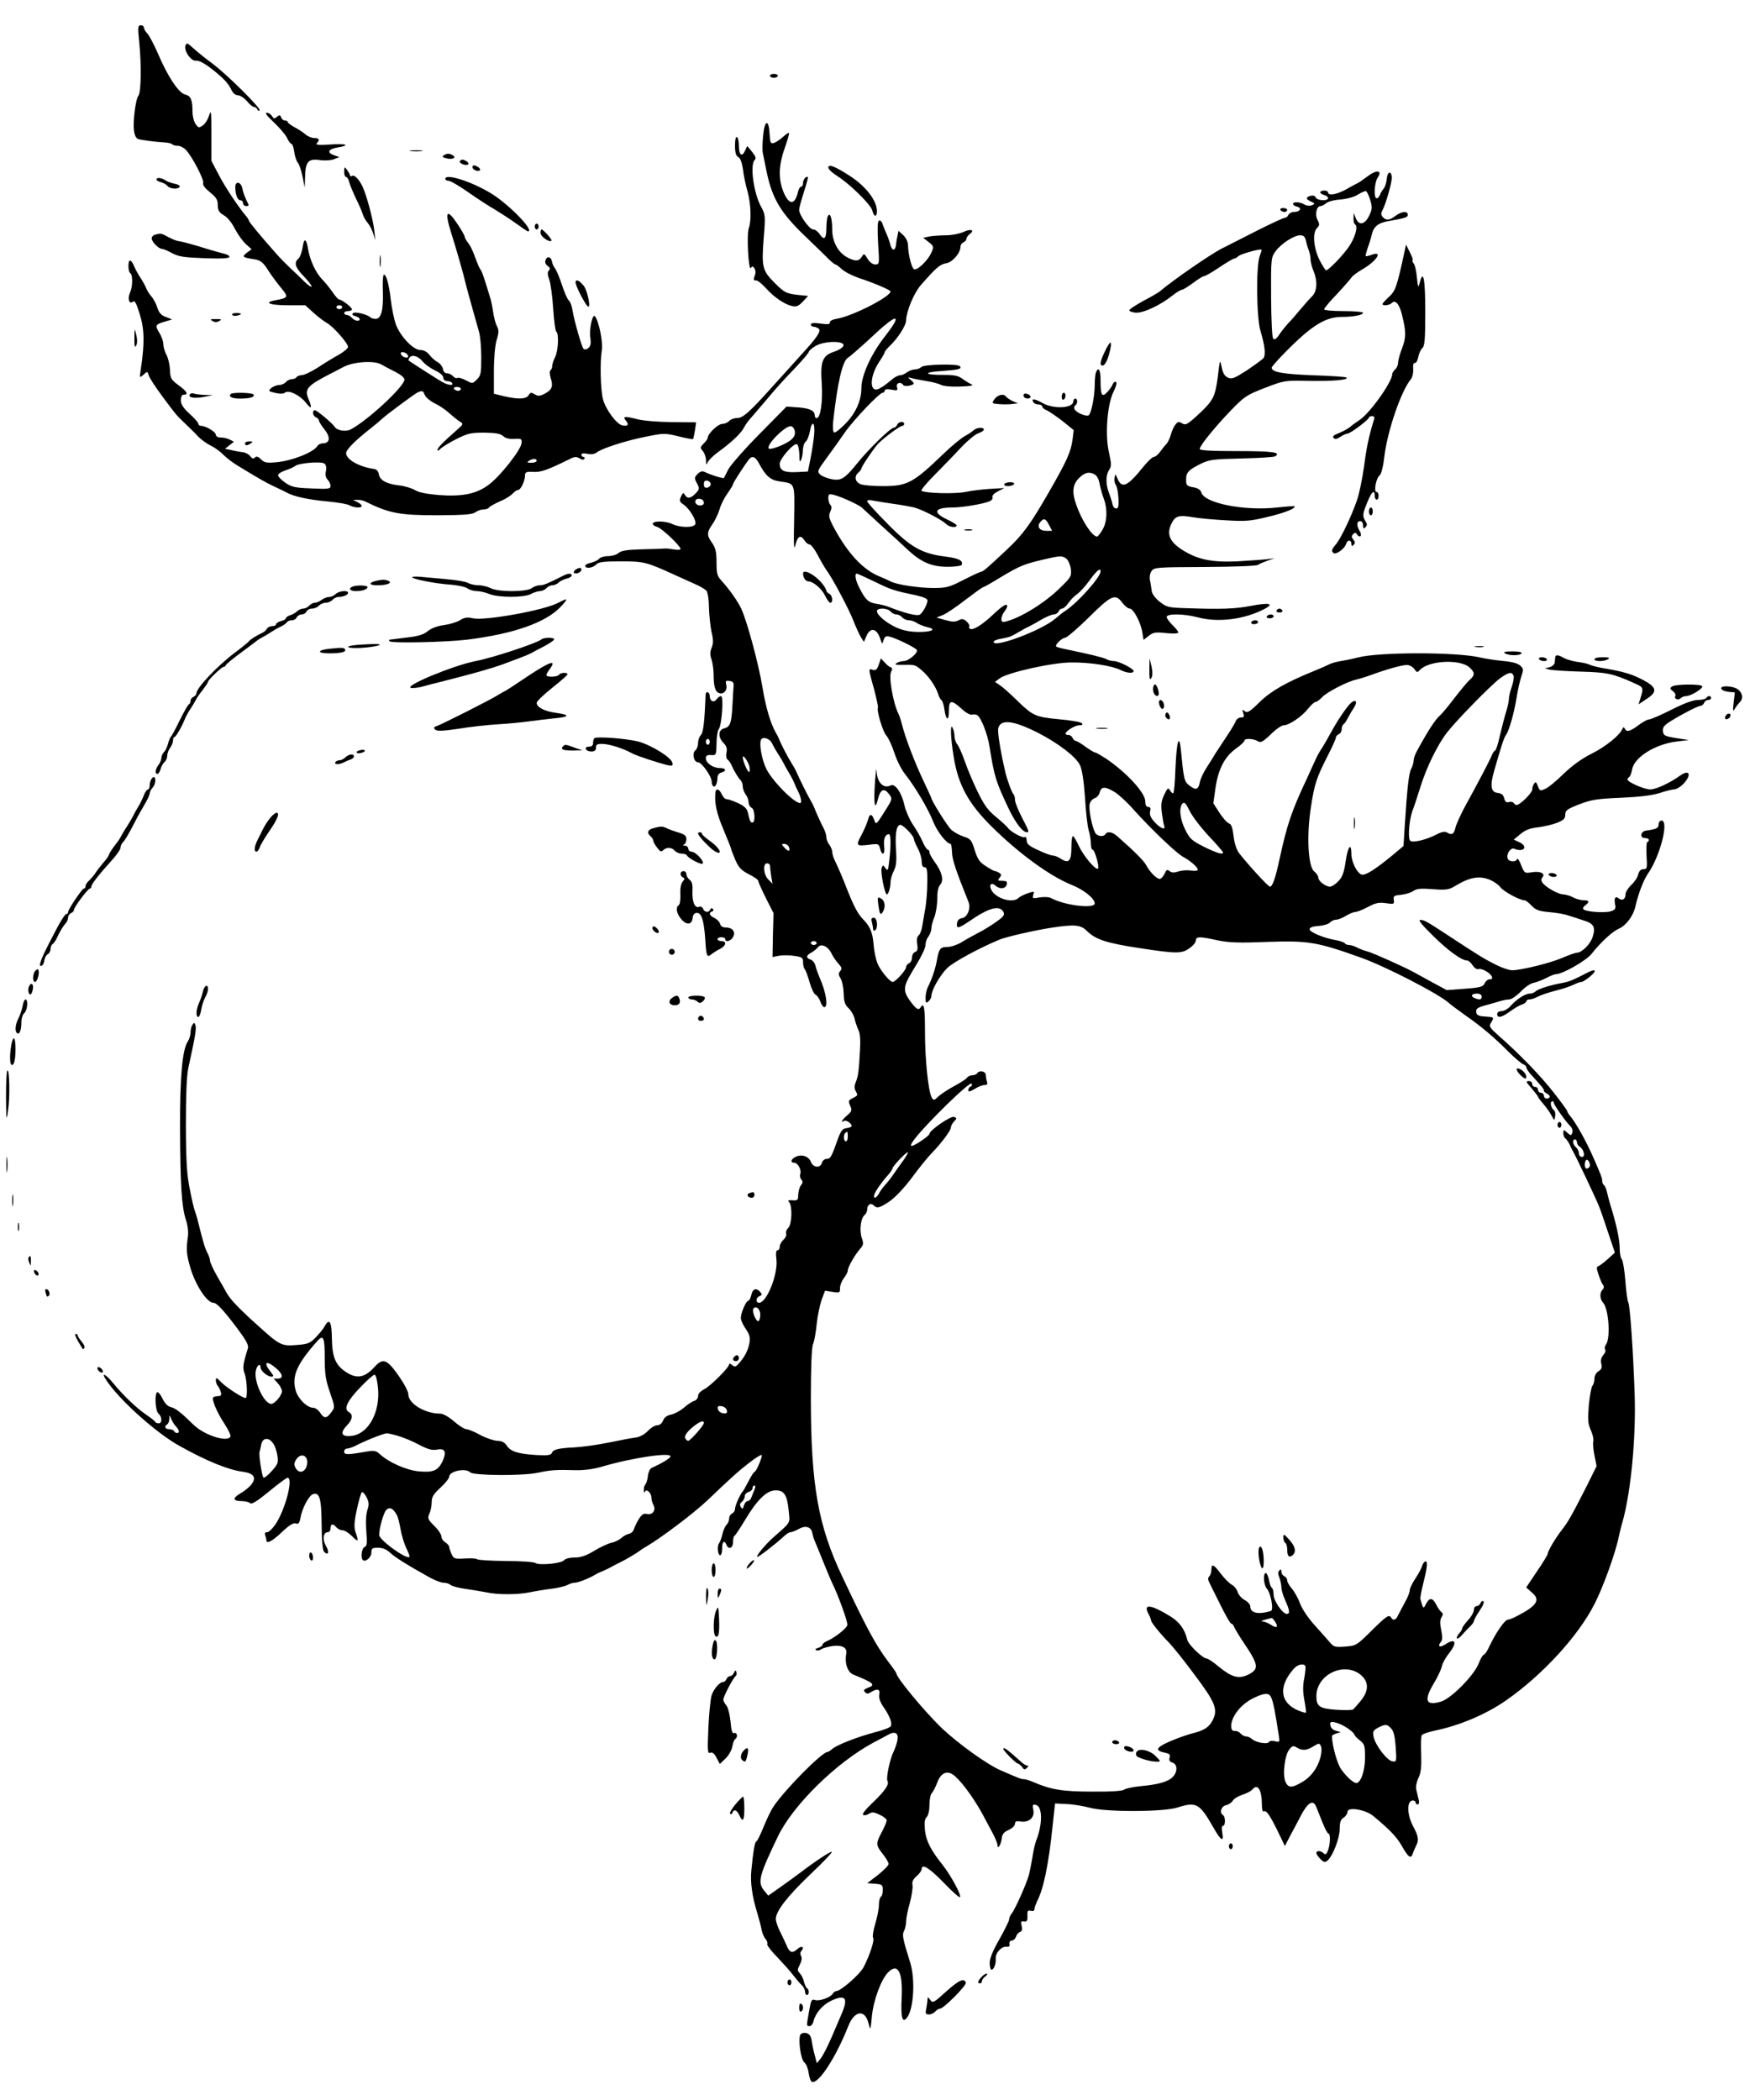 <?xml version="1.0" encoding="UTF-8"?>
<svg enable-background="new 0 0 900 1080" version="1.1" viewBox="0 0 900 1080" xml:space="preserve" xmlns="http://www.w3.org/2000/svg">
<g transform="translate(0 1080) scale(.1 -.1)">
	<path d="m716 10583c12-121 10-259-5-277-7-8-16-50-20-93-8-76-2-115 17-127 9-5 80-15 144-19 14-1 30-5 34-9 4-5 17-8 29-8s31-10 42-22c33-36 94-154 88-170-4-9 10-27 35-47 32-26 40-38 40-66 0-27 6-37 31-52 18-10 42-39 56-68 14-27 39-63 56-79l31-28-25-18c-26-21-23-24 42-34 29-5 42-15 68-56 17-27 48-68 67-91 39-47 37-51-29-63-65-12-30-26 64-26h89l43-39c23-21 54-44 68-52 31-16 109-105 109-123 0-7-21-25-47-40-27-15-75-44-108-66-33-21-70-39-82-39-12-1-25-5-28-11-3-5-14-10-24-10s-24-7-31-15-22-15-34-15c-28-1-65-28-45-34 40-12 64-14 75-5 19 15 76-13 107-52 30-38 34-29 12 23-19 47-3 65 105 121 19 10 53 27 75 39 51 28 159 35 195 14 14-8 46-25 72-38 28-14 48-30 48-40 0-35-187-209-277-257-24-12-69-6-81 13s-92 86-102 86c-16 0-12-30 5-36 8-4 15-11 15-16 0-6 13-27 29-47 32-40 28-71-9-71-10 0-23-6-27-13-20-33-128-76-209-84-53-5-64-3-82 15-14 14-23 17-31 9s-14-6-24 7c-7 9-24 19-37 20-14 2-40 6-59 11l-34 7 46 36-21 11c-11 6-32 11-46 11-16 0-26 6-26 14 0 15-52 46-77 46-7 0-13 5-13 11 0 5-20 29-45 51-33 30-45 49-45 70 0 18 5 28 15 28 26 0 17 17-27 49-38 28-42 35-44 78-1 27-9 62-18 78-9 17-16 41-16 55s-9 40-21 59c-23 38-21 42 29 57l37 11-32 13c-24 8-35 21-44 48-6 20-20 46-30 57s-23 31-28 45c-6 14-20 39-31 55-11 17-25 42-31 58-6 15-15 27-20 27-12 0-11-57 1-65 13-8 13-68-1-99s-5-63 14-48c10 9 18-6 36-65 24-77 25-148 5-283-7-45-7-45 14-27 20 18 20 18 27-4 4-13 36-62 71-109 75-101 71-95 120-142 21-20 50-48 63-63 13-14 43-36 65-47 23-11 52-33 66-48 14-14 47-40 74-56 109-66 143-86 186-106 25-11 52-25 60-29 37-22 115-39 216-48 50-5 100-13 112-20 24-13 62-15 62-3 0 5-10 14-22 20l-23 11h23c12 1 30-3 40-8 126-62 176-71 377-71 134 1 174 4 189 15 11 8 30 15 42 15 13 0 26 4 29 10 3 5 28 19 55 31 27 11 56 29 66 40 9 10 22 19 28 19 14 0 36 47 36 74 0 18 6 21 42 19 41-2 71 9 186 65 26 14 36 14 52 5 12-8 21-9 25-3 3 6 1 10-4 10-6 0-11 5-11 11 0 8 11 9 31 5 19-4 38-1 46 6 26 21 145 60 249 81 98 20 103 20 173 3 40-10 74-16 75-14 2 1 6 22 10 44l6 42-125 1c-74 1-148 7-182 16-61 16-73 14-53-10 17-20 7-29-22-22-29 8-84 83-97 134-13 49-16 195-6 251 7 41-15 152-36 176-12 14-30-70-23-111 4-29 2-42-10-53-10-8-20-9-25-4-10 11-48 145-57 199-3 22-12 45-19 50-7 6-23 42-35 80-13 39-29 77-36 85-6 8-14 24-15 34-5 26-25 31-33 9-5-11-1-22 10-30 13-10 15-16 7-24s-8-21 2-48c7-20 16-87 20-149s11-115 16-118c14-9 10-99-6-130-8-16-15-37-15-46s-4-19-9-22c-5-4-5-20 1-40 14-43 7-61-31-81-25-13-34-13-51-3-18 11-23 10-31-4-12-21-52-23-126-6l-53 13v115c0 70 6 133 14 161 12 38 12 51 2 71-8 14-16 47-20 74s-11 63-17 79c-31 102-41 131-49 140-5 6-16 33-26 60-9 28-25 61-35 74-11 13-19 28-19 33s-16 34-36 64c-57 86-69 68-33-46 26-82 63-210 78-275 7-27 22-81 33-120 11-38 25-88 31-110 7-22 12-81 12-132 0-83-2-95-23-115-22-22-22-22-56-4-19 10-39 16-44 12-5-3-15 1-22 9s-21 15-31 15c-11 0-19 9-21 22-2 12-13 27-25 34-12 6-32 23-43 37-14 18-31 27-49 27-36 0-102 70-125 131-9 25-21 82-26 125-9 83-26 141-37 130-4-4-6-44-4-89 3-92-9-137-37-137-10 0-22 3-26 7-16 16-81 32-91 22-6-6-2-12 13-15 12-4 22-10 22-15 0-14-26-10-40 6-7 8-19 15-26 15-8 0-14 5-14 10 0 6 9 10 20 10s20 4 20 9c0 11-53 51-67 51-4 0-19 17-33 38-14 20-38 50-54 66-33 34-63 100-72 157-9 55-21 57-28 5-4-25-14-50-21-56-25-21-17-46 29-93 24-25 41-48 38-51s-20 9-38 27c-17 17-49 48-71 68-21 20-54 53-73 75-78 88-140 163-140 169 0 3-5 11-10 18-44 52-112 154-144 216l-39 74v136c0 116-1 130-11 99-6-21-21-45-33-53-20-14-23-13-37 7-9 12-16 41-16 63 0 62-9 82-38 89-33 7-90 93-140 211-19 44-43 89-53 101-11 11-19 26-19 32 0 7-7 12-16 12-15 0-16-10-8-87zm1044-1363c0-5-7-10-15-10s-15 5-15 10c0 6 7 10 15 10s15-4 15-10zm338-248c3-9-2-13-14-10-9 1-19 9-22 16-3 9 2 13 14 10 9-1 19-9 22-16zm74-29c12-16 42-37 65-48 26-12 43-27 43-37 0-11 8-18 19-18s23-4 26-10c9-14-18-12-46 3-18 9-155 97-178 113-1 2 0 7 4 13 11 19 43 12 67-16zm198-143c0-5-6-10-14-10s-18 5-21 10c-3 6 3 10 14 10 12 0 21-4 21-10zm-185-32c6-13 28-31 50-42 22-10 56-33 76-51s45-38 55-44c18-10 17-13-16-42-74-65-100-92-100-103 0-6 6-4 13 4s43 31 80 50c62 31 76 35 147 35 60-1 84-5 98-18 12-11 32-16 58-14 36 2 39 0 36-23-4-35-108-167-166-211-64-49-137-64-258-55-61 5-103 13-123 25-16 10-55 22-85 25-65 8-97 27-102 58-2 14-11 24-23 26-79 11-145 49-145 82 0 17 47 65 124 125 21 17 46 37 55 46 26 25 175 135 191 142 24 9 25 8 35-15zm575-338c0-5-12-10-27-10-22 0-25 2-13 10 20 13 40 13 40 0zm-1084-53c-4-19-1-34 9-44 8-8 15-22 15-32 0-15-10-17-97-13-85 3-103 7-135 29-21 14-38 32-38 39s17 18 38 25c20 6 43 17 51 23 19 15 133 24 149 12 9-6 12-20 8-39z"/>
	<path d="m954 10567c-10-27 28-83 54-79 14 2 43-13 79-41 64-50 88-76 105-113 7-14 20-24 32-24 12-1 32-14 46-30 13-17 30-30 36-30 7 0 14-6 17-12 2-7 8-10 12-6 10 9-166 184-245 243-36 26-79 62-97 78-28 26-33 28-39 14z"/>
	<path d="m3960 10410c0-5 9-10 20-10s20 5 20 10c0 6-9 10-20 10s-20-4-20-10z"/>
	<path d="m1407 10172c28-26 59-62 68-79 8-18 19-33 24-33s11-18 14-40c3-23 11-48 19-57 7-9 18-41 24-72l11-56 2 56c2 77 16 94 74 86 27-4 59-2 74 4l28 11-28 10c-37 13-29 31 16 39 71 11 51 22-32 16-61-4-80-2-72 6 17 17 13 27-12 27-13 0-33 8-45 18-11 10-37 27-56 37-20 11-36 23-36 27 0 5-6 8-14 8s-17 7-20 16c-5 14-9 14-22 3s-17-10-25 4c-6 9-18 17-27 17-11 0 1-16 35-48z"/>
	<path d="m3925 10106c-4-36-5-78-2-93 3-16 12-59 20-98 29-138 73-211 201-333 33-32 79-76 102-99 23-24 46-43 50-43s19-11 33-24c15-14 54-34 89-46 79-26 162-62 162-69-2-28-196-127-275-140-24-4-39-12-37-19 2-10-10-11-48-6-34 5-50 3-50-5 0-6 6-11 13-11 6 0 18-4 26-9 17-11-5-45-89-136-30-34-93-103-140-155-126-141-159-170-190-170-15 0-33-7-40-15s-23-15-35-15c-22 0-75-50-75-71 0-5-9-18-21-30-19-19-19-22-5-38 9-10 16-31 17-47 0-26 1-27 10-9 6 11 29 33 52 50 63 45 117 95 132 124 7 14 22 35 32 46 10 12 43 50 73 85 66 79 87 102 168 187 34 36 62 70 62 74 0 5 15 18 33 29 43 27 150 29 145 3-2-9-22-23-46-31-62-20-74-49-66-164 6-93-6-178-26-178-6 0-10 6-10 14 0 24-27 37-87 41l-58 4-140-142c-77-78-149-160-160-182s-21-42-22-43c-2-5-72 17-97 30-14 7-23 5-38-9-17-18-18-22-4-48 14-27 14-31-6-52-25-27-44-29-56-8-7 13-10 12-20-9-9-21-8-26 12-40 31-20 69-83 62-101-7-20-78-20-121 1-35 16-101 16-98-1 1-5 11-12 23-15 22-5 120-98 120-113 0-5-15-6-32-3-18 3-40 6-48 5s-61-3-118-4c-78-2-107-7-121-19-10-9-34-16-53-16-20 0-41-6-47-14-6-7-25-16-41-20-17-3-30-10-30-16 0-16 37-12 55 6 13 14 38 17 128 17 117 0 131-3 271-67 28-13 75-34 104-47 29-12 58-29 65-37 7-9 13-47 13-86 1-39 7-95 13-125 10-41 10-60 1-82-9-21-9-37-1-60 6-18 11-53 11-78 0-60 8-88 27-95 24-10 45 14 38 42-5 20-3 23 17 20 16-2 22-9 21-23-1-11-4-56-6-100-5-96-12-113-43-121s-32-46-3-75c15-15 20-29 15-50-3-15-1-31 5-35 6-3 15-16 20-27 15-34 36-68 48-80 6-6 11-20 11-32s7-30 15-41c8-10 15-29 15-40 0-12 7-24 15-28 17-6 21-76 5-76-11 0-14 7-24 52-5 20-18 33-51 48-24 11-50 20-58 20s-19 11-25 25c-13 29-31 33-33 8-5-55 7-108 42-190 21-51 39-95 39-99 0-3 10-28 21-55 18-41 30-54 70-75 27-13 49-29 49-35s18-46 39-88l39-77-3-113-2-113 34 7c19 3 54 3 78-1 40-6 45-9 45-33 0-15 4-31 9-36 5-6 16-36 25-68s23-60 31-63c7-3 18-19 24-35 5-16 15-29 20-29 22 0 9 80-25 155-7 17-16 42-20 57-3 15-15 30-25 33-25 8-24 22 4 36 12 7 27 19 33 27 16 22 52 6 70-31 9-18 25-42 37-54 16-18 18-25 8-37s-9-20 2-38c8-13 15-47 16-77 1-43 6-58 25-76 13-12 27-36 31-54s13-43 19-57c9-15 12-51 9-101-6-113-9-135-21-166-9-21-9-34-1-49 12-22 12-21-18-37-20-10-21-14-11-37 11-24 9-29-15-50-26-22-37-42-17-29 11 7 40-12 40-26 0-4-12-9-26-11-21-2-29-13-44-53-34-96-39-105-59-105-10 0-21-9-24-20-7-29-45-26-57 5-11 29-49 41-79 25-24-12-28-30-6-30 18 0 38-37 31-57-4-9-1-22 5-29 9-11 8-18-2-30-7-9-13-30-14-48 0-28-3-31-29-29-22 2-26-1-18-9 18-18 15-114-4-133-9-8-14-22-11-29 3-8-3-22-14-32-10-9-19-25-19-36 0-10-5-18-11-18-8 0-10-16-6-47 9-76-50-223-89-223-19 0-17 27 2 34 13 5 14 9 4 21-20 24-40 17-46-15-4-16-11-30-16-30-11 0-38-62-38-88 0-11 11-36 25-56 21-31 24-45 19-74-7-38-25-72-56-106-14-16-20-17-33-6-8 7-15 9-15 4 0-17-95-111-127-128-20-10-33-24-33-36 0-10-9-22-21-25-11-4-35-19-52-35-18-15-47-31-65-35-22-4-36-15-42-31-6-15-18-24-30-24s-33-13-48-29c-16-17-41-31-62-34-19-2-82-14-140-26s-139-23-180-25c-82-4-106-11-113-30-4-10-25-12-79-9-94 6-133 18-152 49-12 17-26 24-49 24-17 1-57 14-87 30-30 17-63 30-72 30s-38 18-63 40c-28 24-56 40-72 40-78 0-163 52-163 99 0 15-22 56-52 99-58 81-78 89-119 45-51-57-91-66-145-32-57 35-76 78-77 174-1 89-13 109-38 63-6-12-27-37-45-56-29-30-41-35-98-39-76-7-88-1-191 92-106 95-150 141-170 177-7 13-29 52-49 86-20 35-36 71-36 79s-6 27-14 41c-13 25-22 58-47 157-5 22-13 47-16 55-4 8-16 58-26 110-16 78-20 138-21 330 0 159 4 254 12 295 37 168 43 207 37 223-5 14-7 14-15 2-6-8-10-26-10-40s-7-35-14-46c-28-40-41-181-40-444 1-293 8-405 30-473 10-30 14-64 10-90-9-64-7-88 13-157 26-89 86-180 118-180 18 0 52-37 125-134 44-59 58-85 53-100-26-83-28-100-17-130 13-35 16-126 5-126-15 0-100 55-126 82-22 23-27 25-27 10 0-10 4-22 9-28 5-5 12-19 16-31 5-18 2-23-13-23-10 0-21-3-25-6-10-10 19-79 58-137 20-31 34-61 30-66-18-30-137 9-191 63-59 58-91 84-114 89-17 4-32 19-43 42-9 19-21 35-27 35-16 0-12-96 5-110 19-16 20-50 1-50-8 0-16 3-18 8-2 4-23 21-47 37-48 33-117 98-170 163-39 47-63 57-35 15 64-99 257-273 377-339 139-78 253-124 326-133 56-8 71-29 45-64-10-14-36-35-57-47-43-25-40-40 7-40 17 0 37-5 43-11 7-7 36 11 96 60 47 39 90 71 96 71 30 0-9-154-58-233-17-26-38-47-47-47-11 0-14-5-10-16 3-9 6-20 6-25 0-21 30-6 79 41 38 36 59 49 72 45 14-5 19 1 25 32 8 46 42 110 62 118 35 13 45-18 46-154 1-88 5-134 13-142 22-22 28 0 9 31-19 33-14 70 10 70 8 0 14 9 14 20 0 24 13 26 30 5 7-8 21-15 32-15 10 0 32-14 48-30 33-33 36-30 19 19-9 25-8 50 6 117 10 47 22 87 26 90 5 2 15-9 24-26 13-26 14-37 4-67-7-23-9-63-5-110 5-60 3-75-9-79-15-6-21-55-9-67 13-13 44 14 44 38 0 22 4 25 34 25 24 0 44-8 63-26 26-24 88-63 205-128 26-14 57-26 70-26s29-5 35-11 39-15 74-20 84-13 109-18c57-13 161-13 225 0 28 6 77 14 110 18 34 4 70 13 82 19 12 7 29 12 38 12 17 0 76 23 105 41 8 5 26 14 40 19 14 6 33 15 43 21 10 5 37 20 60 31 23 12 55 31 72 42 16 12 37 26 47 31 81 48 240 168 313 236 133 127 164 154 218 196 32 25 61 43 64 40 6-6-28-87-37-87-3 0-17-21-30-47-14-27-27-50-30-53-13-13-40-74-40-90 0-10-7-20-15-24-8-3-15-14-15-25s-6-26-14-33c-7-8-17-30-21-49s-12-39-17-46c-12-15-6-65 7-61 6 2 9 18 9 36-1 33 12 44 22 17 11-27 34-17 34 14 0 16 3 31 8 33 4 2 27 37 52 78 62 105 112 154 156 155 46 2 62-22 70-103 7-68 14-57-77-137-42-37-91-96-85-102 4-4 91 63 139 107 11 11 26 20 33 20s26 8 43 17c35 20 64 10 69-23 2-10 7-28 12-39s25-60 45-110c20-49 40-97 44-105 28-54 82-202 79-217-3-17-65-66-105-83-13-5-23-14-23-19s-10-12-22-16c-15-4-18-8-10-12 7-3 18-1 25 5 7 5 31 12 54 16 53 8 82-7 75-40-9-47 7-94 36-106 106-43 117-53 76-68-21-8-25-13-15-23 9-9 16-9 31 1 32 20 48 15 42-13-3-17 4-38 21-63 33-47 47-85 38-100-4-7-41-21-82-31-90-24-196-65-219-86-9-8-20-15-24-15-28 0-220-194-278-281-13-19-36-67-52-107-16-39-32-72-36-72-8 0-17-56-26-150-6-60 4-133 31-220 9-30 19-68 22-85 3-16 12-38 20-47s12-21 9-26 20-36 52-68c31-33 68-74 82-93 14-18 33-41 42-49 10-9 18-24 18-34s5-18 10-18c12 0 13 27 1 34-5 3-12 18-16 33-3 16-13 35-22 45-13 14-13 19 1 45 9 18 11 34 6 43s-5 20 2 27c17 21 0 28-20 10-28-25-41-21-58 21-9 20-25 54-35 74s-19 47-19 59c0 40 59 116 177 229 64 60 114 113 111 116-5 5-88-50-165-109-23-17-69-51-102-74l-60-42-22 27c-34 43-25 76 73 280 78 160 298 376 488 479 29 15 64 34 77 41 37 21 56 9 48-30-4-18-13-44-20-58-18-35-39-135-31-149 11-17-13-52-76-112-35-33-56-59-49-63 5-4 19-1 30 6 16 10 26 9 55-5 20-9 36-22 36-29s-11-34-25-60c-32-60-31-67 5-113 17-21 30-44 30-51 0-8-25-33-55-57l-55-42 40-3c37-3 40-6 40-32 0-16-4-32-10-35-5-3-10-23-10-43s-9-64-19-97-15-65-11-70c9-11-15-86-48-151-19-37-118-124-141-124-6 0-14-6-18-13-12-20-69-40-91-33-18 6-21 0-31-57-14-79-14-77 3-77 8 0 17 12 20 26 11 43 48 85 94 106 73 33 86 11 47-77-7-16-29-67-48-112-20-46-44-94-56-109l-20-25-10 38c-6 21-13 54-16 74-4 27-11 38-27 43-13 3-26 0-31-7-14-20 1-131 20-144 9-7 19-32 22-55s11-43 17-45c34-11 123 126 187 288 32 80 86 87 104 12 9-37 10-35 17 37 8 84 48 191 84 227 50 50 76 0 69-134-5-100 4-131 28-99 34 45 43 195 16 283-39 124-42 142-32 162 6 11 11 32 11 48s8 59 19 96c10 37 16 78 14 91-4 17 2 31 21 47 14 12 26 29 26 36 0 31 39 7 112-68 43-45 81-79 85-76 9 9-44 107-87 163-64 80-87 126-93 181-4 39-2 56 8 67 9 9 15 34 15 63 0 27 5 54 12 61s19 31 28 54c20 55 56 67 94 31 40-36 100-121 139-193 19-36 44-83 56-105 11-22 21-46 21-54 0-26 18 2 22 34 2 23 11 33 36 44 17 8 32 22 32 31 0 13 7 16 30 12 43-6 73 22 64 61-5 24-3 28 12 25 36-6 37-98 3-184-6-16-15-54-19-84-5-30-13-71-18-91-12-45-71-178-89-200-7-8-13-22-13-30s-23-54-50-102c-34-59-50-99-50-122 0-19 4-35 9-35 13 0 24 31 22 58-3 28 31 64 57 60 11-2 16 3 14 15-2 10 3 17 12 17 8 0 17 9 21 19 3 11 12 22 21 25 10 4 13 13 8 32-5 21-3 25 12 22 15-2 19 3 18 28-1 26 1 31 17 27 12-3 19 0 19 8s7 26 14 42c33 62 59 190 79 382l13 120 59-3c33-1 86-10 120-19 83-23 378-22 450 1 98 31 114 22 185-102 39-69 55-79 46-27-4 22-3 35 4 35 13 0 13 47 0 55-20 12-10 45 15 51 14 3 30 14 35 23 5 10 27 23 50 31 22 7 45 19 51 27 28 33 49-2 49-84 0-19 4-32 9-29 13 8 30-16 72-101l37-77 28 54c16 29 40 75 54 102 36 69 64 85 79 46 5-13 20-49 32-80 13-32 26-58 31-58 11 0 10-53-2-86-8-21-14-24-22-16-15 15-38 16-38 2 0-5 9-19 21-31 17-17 23-18 36-8 27 23 63 115 63 163 0 35 5 49 20 58 11 7 20 21 20 30 0 27 92 12 132-21 88-73 121-108 149-157 32-57 46-66 55-36 3 9 11 28 18 42 14 27 10 48-15 95-34 62-35 135-3 135 8 0 14-4 14-10 0-5 5-10 11-10 7 0 9 10 5 25-3 14-9 36-12 50-4 15 1 40 11 61 13 28 16 56 14 123-2 47-1 91 3 97s33 16 65 23c131 27 267 85 370 157 186 130 369 329 453 494 45 87 110 268 126 350 3 14 11 48 19 75 43 155 69 432 62 650s-24 463-33 477c-4 6-11 57-15 111-4 55-13 105-18 110-6 6-11 31-11 56 0 43-15 116-44 211-8 25-17 60-21 77-4 18-11 35-16 38-5 4-9 13-9 22 0 14-7 32-46 121-39 88-92 183-124 219-5 7-10 15-10 19 0 3-30 45-67 92-68 88-184 207-284 294-48 43-53 50-41 68 17 28 17 29-30 32-34 2-44 7-46 23-2 17 6 23 45 34 26 7 61 17 77 22s38 9 48 9c11 0 37 18 58 39 20 22 50 43 66 46s46 15 66 25c20 11 43 20 50 20 34 0 155 69 183 104 49 62 108 116 141 130 38 17 74 66 85 115 13 60 41 134 63 166 64 91 111 275 71 275-8 0-15-9-15-20 0-19-10-24-65-32-28-4-33-38-6-38 12 0 21-4 21-10 0-5-4-10-8-10s-6-31-4-70c4-65 3-70-16-70-13 0-22-9-27-27-3-16-20-40-36-55s-29-36-29-47c0-25-17-36-34-22-18 15-26 3-20-29 5-23 2-29-23-37-30-9-127-3-140 11-4 4 0 13 10 20 24 18 21 26-10 26-16 1-39 7-53 15s-36 14-49 15c-26 0-89 35-108 60-8 11-8 19 0 28 16 20-11 33-55 26-37-6-38-5-55 37-9 24-19 37-21 31-5-17-41-15-48 2-9 23 15 59 34 51 50-21 73 12 25 34l-28 13 34 28c25 21 49 31 90 35 31 4 75 14 98 23 35 14 43 22 43 42 0 22 9 29 71 53s91 29 213 34c95 4 160 12 200 24 32 11 66 19 75 19 21 1 55 29 70 57 16 31-3 39-37 15-54-39-125-72-155-72-31 0-117 38-117 51 0 4 4 10 9 13s12 21 15 40c12 62 118 128 226 142l65 8-65 10c-59 10-65 13-68 36-2 20 7 31 45 54 62 38 135 75 149 76 7 0 14 7 18 15 3 8 12 15 21 15 8 0 15 5 15 10 0 6-4 10-9 10-6 0-13-4-16-10-3-5-23-10-43-10-24 0-71-17-136-50-55-28-107-50-115-50-9 0-34-14-55-30-43-32-61-37-70-17-5 9-8 8-13-3-14-33-87-91-159-127-50-25-99-61-143-103-36-36-79-71-94-77-26-12-28-11-38 14-8 22-12 24-19 13-6-8-10-22-10-31 0-17-63-79-80-79-5 0-12 5-15 10-4 6-15 8-25 5-13-4-19 1-24 19-4 18-14 26-34 28-35 4-40 37-17 116 39 136 50 168 60 182 16 21 42 113 55 194 6 38 17 86 24 107 12 35 12 40-6 56-13 12-44 20-92 24-39 4-91 12-116 18-120 28-516 28-625 0-22-6-60-14-85-18s-54-12-65-18-45-21-75-33c-143-58-223-103-282-161-51-50-63-57-76-47-13 11-14 10-8-10 6-18 3-22-12-22-11 0-22-8-26-17-3-10-24-45-46-78s-48-73-58-88c-9-16-30-49-46-74-16-24-32-58-35-75-8-40-21-44-54-18-27 21-29 32-43 175-9 99-23 56-29-92-2-64-7-119-11-122-3-3-10 3-16 13-10 17-13 15-30-20-15-31-18-50-13-93 4-30 9-60 12-68 10-25-20-13-49 19-21 23-27 39-23 55s1 23-10 23c-10 0-15 10-15 29 0 43-95 147-201 219-27 17-52 32-57 32s-28 14-50 30c-23 17-46 30-51 30s-11 7-15 15c-3 8-12 15-21 15-8 0-15 3-15 6 0 14 47 43 70 44 17 0 21 3 13 11-6 6-59 15-118 20-121 12-133 17-217 99-31 30-68 64-83 74l-28 19 24 18c40 30 271 82 369 82 95 1 210-17 253-39 32-16 67-19 67-5 0 12-76 51-101 51-11 0-29 4-39 10-17 9-92 27-209 51-24 5-47 11-49 14-8 8 30 45 46 45 8 0 63 47 122 105 116 115 136 124 172 75 12-16 29-30 38-30 19 0 57-71 65-123l6-38 27 21c23 18 34 20 89 14 37-4 63-2 63 3s-13 22-30 38c-16 16-30 35-30 42 0 18 89 17 160-2 105-28 239-11 343 43 53 28 25 34-70 16-81-16-155-18-330-12-96 3-103 5-140 34-22 18-39 41-40 55-2 13-5 38-9 54-3 18 0 37 9 49 13 18 30 19 273 20 154 1 265 5 274 11 8 6 31 15 50 22l35 12-40-5c-22-3-91-7-153-11-134-6-207 10-288 63-60 40-75 79-49 132 20 39 36 44 110 32 33-6 110-13 172-16 97-6 125-4 210 17 87 20 150 45 140 55-2 2-42-1-88-6-170-19-377 22-391 78-4 13-18 22-42 26-33 6-36 10-36 40 0 37 13 50 80 83 39 19 65 22 205 25 88 2 166 7 173 11 32 21-12 27-194 27-132 0-194 3-194 11 0 17 81 116 162 200 68 70 80 78 173 114 99 38 101 39 225 36 124-2 207 5 195 17-3 4-81 9-173 12-155 6-212 16-212 39 0 4 24 32 53 62 146 151 220 199 307 199 59 0 110 10 110 21 0 5-45 9-100 9-56 0-100 4-100 9 0 6 30 42 68 81 37 40 70 78 74 85 5 7 29 25 55 40 74 43 108 98 46 74-14-5-27-8-29-6s3 21 10 43c8 21 17 50 20 64 9 43 31 62 82 72 95 17 104 20 104 34 0 20-33 17-63-6-30-24-50-25-66-6-9 11-10 20-1 35 19 36 51 152 48 172-5 33-23 26-26-11-2-19-9-42-16-50s-16-23-19-32c-4-10-11-18-17-18-16 0-12 83 6 108 25 37-8 40-53 5-21-16-45-33-53-36-8-4-35-18-59-32-45-25-91-33-91-15 0 6-9 10-20 10s-20-4-20-9 9-11 20-14 20-10 20-16c0-16-57-13-63 3-4 9-14 12-26 9-27-7-27-17 2-30 21-10 21-11 3-19-11-4-27-2-37 4-22 14-59 16-59 3 0-5 9-11 21-14 27-7 15-27-16-27-12 0-25-7-29-15-3-8-11-15-18-15s-67-28-133-61c-66-34-154-78-195-99-59-31-248-161-317-220-7-5-43-27-82-47-38-21-71-42-73-48-2-5 13-11 32-13 39-3 126 37 191 89 20 16 42 29 48 29s31 16 57 35c25 19 51 35 57 35s41 20 78 45 71 45 76 45 15 6 21 12c12 12 113 40 120 34 1-2-3-16-9-32-20-48-17-318 3-384 23-77 29-126 15-143-7-7-45-35-85-62-64-41-77-46-97-37-17 8-26 23-32 54-9 42-9 41-20-50-14-105-23-123-108-201-50-45-58-49-76-38-17 10-22 9-35-8-8-10-18-34-23-52s-15-39-23-47c-7-7-22-26-32-40s-25-26-32-26-30-21-51-47c-84-105-113-119-136-64-11 26-11 26-15 3-2-13 1-28 6-35 6-7 12-37 14-67 2-44 0-55-12-55-8 0-16 9-18 20s-10 37-18 58c-18 48-18 92 0 120 13 19 12 31-1 92-21 91-8 249 25 313 12 24 17 44 12 47-6 4-13-1-17-10-3-10-16-28-28-41-28-30-35-18-35 62 0 52-11 71-24 38-3-9-6-38-6-64 0-59-18-147-31-156-14-8-66 15-73 32-3 7-1 16 4 19 13 8 13 35 0 35-5 0-10-6-10-14 0-36-101-41-158-9-42 24-61 25-47 4 3-6 15-11 26-11 10 0 19-5 19-10 0-6 10-15 23-20 12-5 48-30 81-55l58-47-6-49c-9-64-28-107-121-269s-134-219-211-291c-32-30-73-69-93-86-19-18-38-33-44-33-5 0-46-19-91-42-74-38-88-42-156-42-75 0-186 17-218 33-9 5-36 17-60 27-84 34-162 119-232 248-27 51-30 63-20 84 8 18 8 28 0 36-5 5-10 21-10 34 0 21 3 23 28 17 37-9 130-51 146-67 8-7 53-49 101-93 49-44 109-99 134-123 69-64 123-87 205-87 38 0 71 5 72 10 8 23-16 34-87 43-118 15-177 48-296 170-57 57-103 108-103 114 0 7 12 8 33 3 17-3 63-11 100-16 38-5 87-14 109-19 44-12 142-63 165-86 15-15 53-20 53-6 0 4-22 18-50 31-76 36-64 61 28 61 49 0 153 17 189 31 13 5 20 14 17 22s9 20 28 30l33 17-70-4c-38-2-97-9-130-16-55-11-205-7-226 6-5 2 26 40 69 83 42 43 104 106 136 141 32 34 72 67 88 72 15 5 28 14 28 19 0 13-37 11-52-3-7-7-29-22-48-32-19-11-69-52-110-92-154-148-184-164-309-164-49 0-101 4-115 10-29 11-34 41-11 60 8 7 15 16 15 20 0 10 62 102 86 128 28 29 112 92 124 92 6 0 10 5 10 10 0 16-30 12-36-5-4-8-12-15-18-15-16 0-128-109-186-181-65-80-83-92-130-84-22 4-49 14-60 23-19 17-18 19 33 89 29 39 70 97 92 129 45 65 178 204 194 204 6 0 11 5 11 11 0 7 12 9 34 5 31-6 34-5 29 14-6 21 20 29 32 10 6-9 42-5 54 6 3 2-4 11-15 20-18 15-18 15 6 9 14-4 48-10 76-15 28-4 61-13 73-19 12-7 54-11 99-9 57 2 72 6 57 12-11 5-32 18-47 29-20 15-42 19-95 19-102-1-109 14-8 20 85 6 105 11 91 25-12 13-184 9-197-4-7-7-22-13-34-13s-30-7-41-15c-10-8-26-15-35-15s-27-9-40-20-29-24-35-28c-5-5-20-14-31-20-52-28-53 59-2 136 16 24 29 46 29 51 0 4 12 18 26 32 40 37 84 105 84 131 1 46 40 141 76 182 78 89 97 106 130 112 34 6 74 53 74 87 0 8 7 17 15 21 8 3 15 11 15 17 0 7 8 18 17 25 29 21 5 29-32 11-20-9-60-17-89-17s-68-3-86-6l-32-7 28-22c26-20 27-24 15-52-18-43-78-100-92-86-13 13-28 77-29 119 0 19-9 39-24 54l-25 23-5-24c-3-13-7-35-8-49-4-32-21-31-29 1-3 13-12 40-21 59-8 19-18 43-21 53-4 10-11 15-17 12-7-4-8-45-4-116 7-107 7-109-15-109-13 0-28 11-39 29-17 28-19 29-30 10-15-23-33-24-72-4-49 25-80 81-80 145 0 60-12 94-24 65-3-9-6-36-6-60 0-53-12-63-34-30-9 14-24 25-34 25-19 0-72 74-72 101 0 9 11 50 24 90 13 41 23 76 21 78-8 8-25-12-25-30 0-10-4-19-10-19-5 0-13-12-16-27-16-68-45-69-73-4-29 68-27 140 5 230 14 40 24 74 22 77-3 2-17-7-31-20-15-14-35-27-46-31-18-5-20-1-23 46-4 77-25 74-33-5zm3122-335c11-37 10-48-5-79-22-47-53-54-69-15l-11 28-1-27c-1-15 3-30 9-33 15-10-1-67-33-114-31-45-104-121-117-121-4 0-19 24-34 53-31 63-37 140-13 164 14 14 14 20 3 42-15 28-5 71 15 71 7 0 20 7 29 15s42 17 74 19c34 3 71 13 89 25 18 11 36 19 42 18 5-2 15-23 22-46zm-331-208c3-16 10-38 15-51s9-33 9-46 7-40 15-59c22-53 19-104-7-131-13-12-39-42-60-67-20-24-49-58-65-74-15-17-36-43-46-59-13-19-22-25-29-18-6 6-10 91-11 214-1 201 0 204 24 237 28 38 94 81 126 81 17 0 24-7 29-27zm-2117-425c-7-13-27-41-44-63-72-90-125-204-125-270 0-64-28-128-81-183-28-29-55-50-60-46-5 3-7 29-4 57 22 200 48 313 77 328 10 6 64 53 119 104 98 93 144 121 118 73zm-412-575c-3-32-12-87-19-123l-13-65-59-3c-64-3-86 8-86 43 0 26 74 110 89 100 6-3 11-27 12-53 0-35 3-42 9-27 5 11 9 34 9 51 1 17 7 37 15 43 8 7 17 30 21 52 11 62 28 48 22-18zm-99 17c2-18-5-31-25-46-31-23-101-49-109-41-17 17 86 120 114 115 10-2 18-14 20-28zm-183-166c33-62 57-83 105-90 81-12 77-2 74-196-3-134-1-163 7-130 11 46 27 53 47 22 7-11 18-20 25-20 8 0 26-24 41-52 15-29 35-64 45-78 34-46 118-205 141-265 13-33 30-70 38-83l15-23 13 30c20 47 53 40 71-14 10-29 10-30 17-7 7 20 13 23 34 17 29-7 121-51 136-66 13-12-40-59-67-59-12 0-29-5-37-11-11-7-3-9 30-8 65 1 66 1 100-28 35-29 73-84 85-123 4-14 12-28 17-31s12-25 15-48c8-57 23-62 23-7 0 57 12 59 65 11 22-21 45-33 54-30 9 2 21 1 27-3 20-14 53-97 63-162 25-157 33-181 99-320 34-71 71-120 93-120 13 0 12 4-26 77-19 37-35 77-35 88 0 12-3 25-7 29-9 9-33 73-43 116-25 108-41 206-36 225 12 48 77 40 201-22 106-54 199-125 219-168 11-22 20-81 26-167 4-73 13-149 19-168s11-50 11-67c0-18 4-33 9-33 11 0 36-88 28-97-11-11-75 65-99 117-13 28-26 50-30 50-5 0-8-27-8-60 0-69-14-83-55-56-13 9-32 16-40 16-9 0-43 12-76 28-47 21-59 32-59 50 0 13-4 20-10 17-11-7-75 29-87 48-5 7-32 32-61 56-43 35-61 61-97 135-24 50-53 120-65 156-13 36-29 72-36 81-8 8-14 26-15 40 0 13-4 33-9 44-14 33-12-48 5-149 23-143 76-239 194-356 141-140 302-257 415-302 60-24 116-69 116-94 0-29-154-11-224 27-10 6-36 7-58 4-37-7-40-6-34 13s5 19-29 8c-20-7-41-18-47-24-29-29-115-4-139 40-15 27-1 43 21 23s54-16 58 8c3 13-3 17-23 17-24 0-26 2-14 16 10 13 10 17-2 25-8 5-17 9-22 9-4 0-25 11-46 25-32 20-43 35-58 82-16 53-21 59-58 71-22 7-50 23-63 35-19 17-102 150-102 162 0 2-19 43-42 92-43 90-92 218-109 286-5 21-13 45-18 55-27 53-52 192-38 217 7 14 7 20-2 23-7 2-21 13-31 25l-20 21-11-33c-9-25-15-30-30-26-24 8-24 8 6-99 13-49 22-92 20-95-8-14 25-125 44-145 10-11 29-52 41-89 12-38 37-87 56-110 51-65 117-176 143-242 20-51 70-115 90-115 3 0 6-20 7-43 1-38 19-92 85-256 13-33-6-79-34-83-14-2-23-11-25-25-5-31 7-29 64 10 100 69 154 83 174 48 8-16 3-24-38-53-26-18-67-44-92-56-25-13-63-34-85-48-22-13-54-24-72-24-37 0-44-9-54-65-8-45-25-97-45-137-8-14-14-41-14-58 0-28 2-31 15-20 8 7 15 19 15 28 0 29 43 105 81 143 31 31 166 104 270 147 37 15 183 48 267 61 118 18 150 15 181-16 45-45 101-63 271-89 189-29 217-29 255-2 19 12 35 31 35 41 0 21 18 22 112 1 59-12 108-14 258-8 208 7 253 0 479-81 129-46 401-187 451-232 8-8 45-35 81-61 90-63 151-115 224-188 33-33 68-63 78-67 9-3 17-11 17-17s12-25 28-41c55-61 62-69 62-78 0-5 7-11 15-15 8-3 15-10 15-16 0-5-7-10-15-10s-15 7-15 15-7 15-15 15-15 7-15 15-7 15-15 15-15 7-15 15-7 15-15 15c-20 0-19-2 15-41 16-19 30-37 30-40s12-19 26-35 33-42 42-59c16-30 16-30 20-6 2 13 0 26-5 30-15 10-23 40-13 46 6 4 10 1 10-4 0-11 57-93 86-123 10-10 14-24 10-34-6-16-8-15-26 1-19 17-20 17-20-3 0-11 5-24 11-27 5-4 14-17 20-28 5-12 13-29 18-37 12-19 114-234 133-280 8-19 30-82 48-138l35-104-36-33c-20-18-42-34-49-37-10-3-10-11 1-43 7-22 17-46 23-53 6-8 5-17-2-24-16-16-15-48 2-67 30-33 40-186 14-218-5-7-7-17-3-23s0-19-10-29c-10-13-14-27-10-44 5-20 2-29-14-39-12-7-21-23-21-38 0-14-5-31-10-36-6-6-14-51-19-100-6-76-5-95 11-131 10-22 15-48 12-56-3-9 0-41 6-72l11-55-51-103c-77-151-94-182-127-224-34-44-73-110-73-123 0-5-25-47-56-92l-55-82 29-26c46-38 27-68-78-122-19-10-40-18-46-18-15 0-61-67-92-132-12-27-26-48-31-48s-17-20-26-44c-23-61-141-181-194-197-79-23-90 5-37 94 19 31 37 70 41 86 3 17 20 47 36 67 45 57 36 82-17 48-28-19-43-12-25 10 10 11 10 27 3 62-7 34-7 52 1 66 9 14 9 21 1 26-6 4-19 22-28 40-19 37-35 37-53 2-13-26-14-25-28 26-2 6 4 37 12 70 22 87 27 124 15 124-6 0-14-10-18-22-3-13-19-42-35-66s-29-51-29-61-11-38-25-62c-13-24-29-54-35-66-10-24-25-30-35-13-11 19-24 10-102-67-76-75-79-77-135-81-53-4-59-2-80 23-13 15-48 55-79 89-32 36-64 83-74 112-10 27-29 60-42 75-12 14-23 32-23 41s-7 18-15 22c-8 3-15 13-15 23 0 12-3 14-10 7-8-8-8-19 0-38 5-15 10-38 10-51 0-12 9-42 20-66 23-51 25-69 8-69-22 0-68 67-68 99 0 16-4 32-9 35s-12 22-15 41c-4 19-11 35-16 35-16 0-11-62 5-80 20-22 37-110 21-115-66-20-106-11-106 24 0 9-13 24-30 33-16 9-32 28-35 41-4 13-17 30-30 37s-38 32-56 56c-37 49-49 55-49 21 0-13-5-28-11-34-7-7-7-17-1-29 5-11 31-63 58-117 26-53 51-97 56-97s12-8 15-17c4-10 25-45 47-78 80-118 83-139 24-168-48-23-84-13-152 43-26 22-53 40-59 40-21 0-95 71-101 97-13 53-39 90-85 119-100 62-143 68-116 17 8-15 15-32 15-37 0-10 46-67 94-116 18-19 78-93 131-165 106-141 120-177 91-233-17-33-42-50-91-63-50-12-146-49-171-66-29-18-24-28 17-37 24-5 29-10 24-25-4-14 0-21 15-26 26-8 27-48 1-74-25-25-76-39-166-47-38-4-76-12-84-18-9-7-68-11-165-10-151 0-212 10-304 50-18 8-39 14-47 14-14 0-26 5-120 46-69 30-216 136-299 214-88 84-236 262-236 284 0 3-20 32-44 63-63 84-110 171-234 434-125 263-161 470-162 911 0 169 4 266 11 285 7 15 15 62 19 103s16 97 25 124l18 48 39-6c36-6 38-5 38 20 0 14 9 37 20 51s20 32 20 39c0 17 37 82 64 112 17 20 18 27 8 55-13 37-6 101 14 118 8 6 14 20 14 30 0 23 18 35 33 20 17-17 30-14 81 20 29 20 75 68 116 123 37 50 83 107 102 126 49 50 98 116 98 131 0 7 7 21 16 31 16 16 16 18 0 24s-126-69-126-87c0-11-87-69-94-62-10 10 55 85 181 210 74 72 126 117 130 110 3-6 1-13-5-15-7-2-12-10-12-18 0-11 7-9 33 6 17 11 40 20 51 20 12 0 16 5 12 16-3 9-6 24-6 35 0 20-34 27-45 9-3-5-15-10-25-10s-23-6-27-13c-4-6-33-25-63-41s-67-40-82-53c-25-24-27-24-37-6-17 34-34 192-34 336 0 126-5 154-22 127-11-18-23-11-55 33-36 49-35 73 7 143 54 88 73 127 73 148 0 12 7 30 15 40 8 11 15 30 15 42s7 38 15 57c8 20 15 62 15 93 0 39 5 63 16 75 19 22 8 67-31 119-14 19-25 40-25 47s-4 13-8 13c-5 0-18 19-28 43-10 23-33 63-51 89-17 26-36 70-42 98-14 64-48 112-70 101-37-19-70 14-73 73-1 23-4-2-8-54-8-115-1-155 15-90 13 52 32 60 58 25 17-24 17-25-25-91s-43-67-52-41c-12 34-24 34-32 1-4-14-17-46-30-71-34-63-32-65 31-58 52 7 54 6 61-19 10-41 27-31 21 13-4 36 5 61 25 61 10 0 10-65 1-139-5-48-8-52-19-36-12 17-14 17-20 1-7-18 16-136 27-136 8 0 19 37 19 66 0 11 7 36 16 54 13 25 16 51 12 109-5 83 1 122 20 129 13 4 72-56 72-73 0-6 9-27 20-48 11-20 20-50 20-67 0-20 5-30 15-30 12 0 15-15 14-77 0-43-5-103-10-133-6-30-12-72-16-92-3-21-11-42-18-48-9-7-12-23-8-45 4-26 2-36-11-41-9-3-16-16-16-29s-7-25-15-29c-8-3-15-12-15-20 0-15-55-76-69-76-15 0-65 61-79 97-8 21-17 63-19 93-5 63-17 94-54 132-27 27-49 69-84 158-23 59-44 108-61 143-8 16-14 36-14 46 0 9-7 26-15 37-8 10-15 27-15 37 0 11-6 31-13 45-15 28-41 86-51 112-3 8-11 24-18 35-20 35-56 108-72 145-3 8-15 29-25 45-18 28-51 91-65 125-3 8-10 22-15 30-27 46-53 131-70 237-21 124-78 335-109 403-18 38-60 98-101 143-23 25-26 37-26 95 0 53-5 73-22 99-29 40-29 54 2 99 14 20 30 55 36 76 6 22 24 58 40 80 16 23 29 44 29 48 0 8 61 101 82 128 17 20 33 14 53-24zm1725-54c11-6 22-26 25-48 4-20 13-54 21-75 21-55 18-123-7-163-11-19-24-34-27-34-26 2-79 83-107 164-23 64-19 104 13 136 29 30 53 36 82 20zm-1975-50c0-8-8-16-17-18-13-2-18 3-18 18s5 20 18 18c9-2 17-10 17-18zm-35-96c0-18-36-18-43 0-6 16 10 26 31 18 6-2 12-10 12-18zm1775-114 16-30h-31c-34 0-49 22-30 45 18 22 28 19 45-15zm89-173c9-7 20-31 23-52 4-38 2-43-54-97-77-77-203-155-279-174-19-5-24-2-24 12 0 11 7 28 15 38 8 11 15 23 15 28 0 18-22 5-72-42-56-53-104-83-119-74-5 3-7 9-4 13 2 5-4 16-14 25-16 14-23 15-41 6-17-9-33-9-68 1l-46 13 33 13c19 8 71 43 117 79 46 35 86 64 90 64 3 0 43 22 88 50 99 59 120 68 216 91 93 22 102 22 124 6zm176-66c0-29-115-158-179-201-13-8-37-27-54-42-70-60-317-153-317-119 0 5 17 13 38 16 40 7 48 10 75 25 9 5 25 15 35 20 9 6 24 13 32 17s37 19 63 35c26 15 56 28 66 28 11 0 21 7 25 15 3 8 11 15 18 15s22 13 32 28c11 16 31 37 45 46 14 10 44 42 65 72 37 51 56 66 56 45zm-1161-53c84-41 99-46 214-70 35-8 57-17 57-26 0-20-28-70-42-74-18-6-77 9-163 43-11 4-38 11-60 14-40 7-55 21-87 85-18 34-24 70-12 70 4 0 45-19 93-42zm81-153c7-8 20-15 30-15s23-7 30-15 22-15 34-15 30-6 41-14c11-7 35-17 53-21 51-11 27-25-42-25-43 0-80 7-112 21-53 23-104 65-104 86 0 18 55 17 70-2zm2978-288c28-26 28-39 1-63-12-10-47-53-79-94-32-42-65-82-75-90-24-20-66-86-122-190-7-14-13-33-13-43s-6-28-12-40c-12-21-21-94-34-300l-6-98-61-51c-84-69-133-100-153-96-23 4-54 65-54 105 0 62-18 42-29-34-9-61-17-83-38-105-15-16-34-28-43-28-23 0-60 29-60 46 0 9-10 24-22 33-31 26-39 186-16 331 18 118 29 151 87 265 23 44 41 85 41 91 0 7 7 14 15 18 8 3 15 14 15 25s4 22 9 26c6 3 16 18 23 33 8 15 22 39 32 54 18 28 10 44-14 25-20-16-71-91-104-152-15-27-35-63-46-80-11-16-24-39-29-50s-27-58-48-105c-81-172-103-237-143-420-21-98-36-140-49-140-9 0-115 116-159 173-13 18-24 51-28 88-5 41-11 60-23 64-9 2-31 27-49 54l-32 50 11 78c14 97 47 161 105 203 24 17 44 35 44 41 0 13 47 11 69-3 15-9 25-4 66 35 26 26 56 47 67 47 27 0 93 44 125 85 15 19 33 35 39 35s21 11 33 24c25 27 130 81 176 91 17 4 53 15 80 25 79 29 155 50 181 50 12 0 29-9 37-20 14-20 16-20 31-4 48 48 206 55 254 11zm226-42c3-8-1-33-9-56s-15-51-15-63c0-11-6-41-14-66s-22-80-32-122c-9-43-21-78-25-78s-12-12-18-27c-12-29-65-130-138-263-22-41-44-90-48-107-7-33-19-40-44-24-9 6-27 3-50-9-59-31-131-47-140-32-11 18-3 109 13 152 8 19 26 75 41 123 31 100 88 217 137 280 47 61 227 245 272 278 44 32 61 36 70 14zm-3813-349c5-11 18-34 29-51 11-16 24-39 30-50 5-11 15-29 22-40 24-41 28-50 34-65 3-8 12-28 20-43 14-29 19-57 9-57-31 0-143 113-174 176-22 44-37 123-28 148 8 20 46 9 58-18zm-117-118c3-16 3-28-2-28-8 0-32 57-32 75s28-21 34-47zm1878-131c20-12 65-53 99-92 92-102 219-223 254-242 36-19 75-53 75-66 0-5-15-7-35-4s-49 1-65-5c-22-7-34-7-45 2-12 10-17 7-26-14-7-14-18-26-25-26-16 0-51 36-69 70-11 22-64 75-151 151-24 21-49 25-59 9s-44-11-53 8c-17 32-34 122-28 147 3 13 15 27 26 30s23 17 26 31c8 30 28 30 76 1zm484-226c41-43 74-82 74-85 0-13-31-4-98 29-63 32-73 41-96 87-28 55-34 116-14 136 9 9 17 1 36-38 13-27 57-85 98-129zm-2159-56c9-25-2-27-22-5-17 18-17 20-1 20 9 0 19-7 23-15zm-97-97c0-7 3-31 6-53l7-40-22 22c-25 26-29 83-6 83 8 0 15-6 15-12zm3703-73c19-8 44-25 54-39 18-22 99-66 123-66 6 0 22-12 36-27 22-23 37-29 92-34 37-3 81-11 97-17 17-5 50-16 74-24 58-17 68-35 52-86-13-39-56-82-83-82-7 0-40-12-73-26-62-27-209-63-258-64-15 0-54 13-85 29-56 28-86 46-238 146-119 78-128 83-149 84-14 1 5-23 67-84 80-78 146-125 174-125 7 0 19-11 28-25s22-22 30-19c16 6 62-20 69-40 3-8-1-13-11-12-9 0-21-9-26-20-9-19-21-23-103-29l-93-7-72 39c-40 22-82 45-93 51-44 25-213 101-240 108-16 4-40 13-54 20-14 8-34 14-43 14s-19 4-22 9c-4 5-24 12-46 16-60 10-135 41-135 56 0 9 16 15 47 17 25 2 52 10 58 18 7 7 21 14 31 14s33 9 51 20 40 20 49 20 38 12 65 26c39 21 56 24 92 19 41-6 43-5 40 17-3 20 2 23 36 26 21 2 50 10 63 19 19 13 40 15 102 10 67-5 82-3 112 15 77 47 127 56 182 33zm-3463-325c0-5-7-10-15-10s-15 5-15 10c0 6 7 10 15 10s15-4 15-10zm3420-275c0-16-9-19-34-9-25 9-19 24 9 24 16 0 25-6 25-15zm-3260-720c0-14-4-25-10-25-11 0-14 33-3 43 11 11 13 8 13-18zm3750-30c0-7 6-18 14-22 21-13 31-53 12-53-9 0-16 8-16 19 0 10-7 24-15 31-17 14-20 40-5 40 6 0 10-7 10-15zm-3466-95c-16-22-39-54-51-72s-31-42-42-53c-10-11-24-30-30-42-14-27-33-31-24-5 8 21 40 66 71 100 12 14 22 29 22 33 0 11 73 87 79 83 2-2-9-22-25-44zm3531-30c-3-6-10-10-16-10-10 0-12 33-2 44 9 9 26-22 18-34zm-4265-760c0-16-4-31-9-34-11-7-35 49-27 63 12 19 36-1 36-29zm-2240-222c0-85 5-116 27-179 26-76 26-76 7-102-24-33-37-34-58-2-9 14-25 25-35 25-32 0-80 48-91 91-20 73 8 135 110 250 33 38 40 23 40-83zm-251-54c36-30 40-54 9-54h-21l21-23c12-13 22-32 22-42 0-21-37-65-55-65-37 0-92 117-79 172 6 28 24 39 24 15 0-17 36-47 56-47 13 0 12 5-5 26-39 49-21 60 28 18zm525-102c12-123-48-234-132-246-55-8-66 13-28 53 30 31 33 56 10 69-28 16-8 58 59 127 34 36 67 65 73 65 7 0 14-28 18-68zm1794-115c3-14-1-18-20-15-12 2-24 11-26 21-3 14 1 18 20 15 12-2 24-11 26-21zm-2833-83c8-9 15-20 15-25 0-12-17-12-25 1-3 6-15 10-26 10-20 0-26 15-9 25 6 3 10 16 11 28 0 22 0 22 10-1 5-13 16-30 24-38zm2715 18c0-13-70-92-81-92-5 0-12 7-16 15-3 10 8 28 33 50 38 33 64 44 64 27zm-1575-66c28-8 77-28 110-46 46-24 68-30 93-25 41 8 50-12 28-60-23-48-48-59-122-52-65 6-156 47-201 89-17 16-29 19-60 14-103-18-123-19-123-2 0 9 6 16 14 16s27 6 43 14c59 30 140 62 163 65 3 0 28-5 55-13zm-639-41c9-13 18-42 21-63 5-35 1-44-30-78-19-22-38-36-42-33-8 8-25 117-20 132 2 7 6 24 9 40 8 35 40 36 62 2zm174-94c0-48-40-68-60-30-9 16-8 26 4 44 21 32 56 23 56-14zm1868 28c-3-10-47-36-98-59-8-4-16-22-18-41s-8-38-13-43c-5-6-9-19-8-30 0-12 3-15 6-8 7 18 33-5 33-30 0-11 5-28 11-39 14-27-6-52-35-45-16 4-26-3-41-27-11-18-22-41-25-52s-15-21-25-23c-11-2-29-12-40-22s-34-21-50-24c-17-4-57-22-88-41-43-26-70-35-101-35-25 0-49-6-55-14-14-17-131-28-148-14-7 5-74 10-153 10-77 1-143 5-146 9-2 4-30 6-62 4-54-3-58-2-70 23-6 14-12 31-12 37 0 5-9 16-20 23s-20 20-20 30-16 35-37 55c-33 33-35 39-25 62 7 14 12 41 12 59 0 27 9 42 45 75 25 23 45 48 45 56 0 29 84 47 108 23 17-17 271-19 348-2 66 14 93 16 194 13 41-1 91 5 135 18 159 47 361 76 353 52zm432-171c-6-13-13-31-16-40-4-10-12-18-19-18s-15-10-19-22c-5-19-8-21-16-8-7 11-5 18 5 26 8 6 15 19 15 29 0 9 9 19 20 22s20 12 20 19c0 8 4 14 10 14s6-8 0-22zm-1839-130c6-10 14-43 19-73 5-29 18-72 29-96 12-23 19-44 17-46-15-15-156 87-156 113 0 34 23 116 37 129 17 17 35 8 54-27zm4517-549c18-28 8-35-22-15-14 9-33 17-43 17-15 1 2 7 47 18 3 0 11-8 18-20zm155-227c3-4 0-31-5-61-8-38-8-70 0-114 6-33 10-62 8-65-2-2-19 3-39 11-95 40-104 124-23 215 19 22 50 29 59 14zm290-50c37-35 36-78-4-128-17-21-36-42-41-46-6-3-45-4-87-1-85 6-101 17-101 70 0 114 150 182 233 105zm-463-118c9-23 17-62 37-192 5-31 4-33-20-27-14 4-28 2-31-4-8-13-66-3-87 15-8 8-23 14-31 14-9 0-21 7-28 15s-20 14-29 13c-23-4-26 34-6 73 22 42 61 78 110 100 55 25 74 24 85-7zm389-151c20-14 36-28 36-33 0-4 12-18 28-30 25-20 27-27 27-90 0-68-22-130-45-130-15 1-49 31-77 70-21 28-48 127-48 172 0 3 10 9 23 13l22 7-25 7c-15 4-26 15-28 28-3 17 1 20 24 15 15-3 44-16 63-29zm226-3c13-14 19-42 23-96 5-75 4-76-18-72-27 4-88 84-96 127-5 25-2 32 22 45 38 20 48 20 69-4zm-364-147c-15-57-50-103-96-129-52-30-69-30-84 2-16 36-4 138 20 167 15 19 21 20 38 10 28-18 51-16 86 6 28 17 31 17 38 1 5-9 4-34-2-57z"/>
	<path d="m4130 7851c0-21 13-41 27-41 25 0 70-38 87-75 9-19 21-35 26-35 16 0 11 40-5 46-8 4-15 11-15 16s-9 22-21 36c-35 45-99 79-99 53z"/>
	<path d="m4517 6147c7-50 11-56 23-37 16 25 11 59-9 69-18 10-19 8-14-32z"/>
	<path d="m4484 6058c3-13 6-29 6-36s5-10 10-7c17 11 12 65-6 65-12 0-15-6-10-22z"/>
	<path d="m7800 5300c0-13 40-53 47-46 9 9-5 34-26 46-14 7-21 7-21 0z"/>
	<path d="m8010 5015c0-8 5-15 10-15 6 0 10 7 10 15s-4 15-10 15c-5 0-10-7-10-15z"/>
	<path d="m6600 2893c0-12 5-25 10-28 6-3 10-19 10-34 0-34 9-44 27-30 21 18 15 46-17 81-27 30-29 31-30 11z"/>
	<path d="m6476 2841c-10-15 2-98 15-106 11-7 11 71 0 99-6 14-10 16-15 7z"/>
	<path d="m7614 2556c-3-9-12-16-20-16s-14-9-14-19c0-11-13-35-30-53-16-18-30-37-30-42s-7-18-17-28c-9-10-13-21-10-24 3-4 17 6 29 21 13 15 31 34 41 43 9 9 17 20 17 25s13 29 29 53c17 24 26 46 20 49-5 4-12-1-15-9z"/>
	<path d="m5720 1840c0-5 9-10 21-10 11 0 17 5 14 10-3 6-13 10-21 10s-14-4-14-10z"/>
	<path d="m5782 1808c5-15 48-24 48-10 0 10-23 22-42 22-5 0-8-6-6-12z"/>
	<path d="m5160 1805c0-9 66-75 75-75 4 0 14-8 21-17 10-15 15-16 25-5 9 8 10 12 2 12-7 0-23 10-36 23-68 61-87 75-87 62z"/>
	<path d="m5845 1790c-3-5-4-14 0-20 7-11 71-30 103-30 23 0 23 1-6 30-31 30-84 41-97 20z"/>
	<path d="m6963 6565c0-27 2-38 4-22 2 15 2 37 0 50-2 12-4 0-4-28z"/>
	<path d="m3780 10051c0-36 5-53 17-59 11-6 19-29 24-63 3-30 14-80 23-112 18-64 21-153 7-190-12-30-2-224 11-205 6 10 10 10 18-2 5-8 7-22 4-30-10-27-9-35 4-32 7 1 29-16 50-39 42-47 94-83 135-93 23-5 33-1 56 23l27 29-59 6c-53 7-63 11-112 60-65 65-69 81-57 236 9 109 8 117-13 155-39 70-59 217-34 242 9 9 5 19-13 42l-25 30-12-25c-15-34-31-21-31 26 0 21-4 42-10 45-6 4-10-13-10-44z"/>
	<path d="m2113 10023c15-2 39-2 55 0 15 2 2 4-28 4s-43-2-27-4z"/>
	<path d="m2282 10001c-10-6-7-10 13-15 31-8 54 2 34 15-18 11-30 11-47 0z"/>
	<path d="m2365 9971c-6-11 33-26 43-16 4 3 0 10-8 15-19 12-27 12-35 1z"/>
	<path d="m2430 9940c0-13 28-25 38-16 3 4 0 11-8 16-20 13-30 12-30 0z"/>
	<path d="m4260 9938c0-8 20-27 44-42 67-42 174-148 182-178 8-34 24-37 24-4 0 54-57 128-139 181-77 50-111 63-111 43z"/>
	<path d="m1770 9918c0-16 4-28 10-28 5 0 13-12 16-27 4-15 20-53 34-83 15-30 31-66 35-80s15-34 25-45 23-36 29-55l11-35-4 40c-4 48-30 153-53 215-18 49-48 84-63 75-6-3-10-2-10 2 0 5-7 18-15 29-14 18-14 18-15-8z"/>
	<path d="m805 9880c-3-5 5-12 19-16 14-3 30-12 37-20 13-16 55-19 63-5 4 5-8 13-26 16-18 4-37 11-43 15-20 14-44 19-50 10z"/>
	<path d="m2290 9880c0-5 8-10 18-10 9 0 55-27 102-60s107-72 134-87c26-16 75-47 107-70 33-24 61-43 64-43 33 0-68 110-163 178-93 66-262 126-262 92z"/>
	<path d="m1210 9838c0-39 12-68 26-68 8 0 14-7 14-15s7-15 16-15 14 3 12 8c-18 37-28 61-32 85-8 33-36 37-36 5z"/>
	<path d="m6585 9720c3-5 13-10 21-10s14 5 14 10c0 6-9 10-21 10-11 0-17-4-14-10z"/>
	<path d="m2750 9635c0-8 5-15 10-15 6 0 10 7 10 15s-4 15-10 15c-5 0-10-7-10-15z"/>
	<path d="m2780 9602c0-19 45-50 56-40 5 6-42 58-51 58-3 0-5-8-5-18z"/>
	<path d="m798 9593c-10-2-18-11-18-19 0-17 36-54 53-54 7 0 30-10 52-22 34-18 60-22 168-26 87-3 127-1 127 7 0 6-12 13-27 16-16 4-71 19-124 36-53 16-103 29-111 29-7 0-30 9-51 20-38 21-40 21-69 13z"/>
	<path d="m7225 9514c-41-190-48-209-81-240-19-17-34-34-34-38 0-10 35-7 48 6 18 18 39-6 52-60 22-89 22-116 1-172-12-30-21-65-21-76 0-12-7-27-15-34s-15-18-15-24c0-40-114-200-168-236-20-14-39-27-42-30-10-11-46-31-73-41-20-8-25-15-18-22s18-5 35 7c14 9 30 16 36 16 14 0 110 72 110 82 0 4 7 8 16 8 12 0 15-6 9-22-25-82-37-137-50-238-9-63-25-142-37-175-29-83-84-198-108-225-22-26-25-36-10-45 13-8 57 25 63 48 6 22 27 22 27 0 0-13 3-14 12-5 8 8 8 15-2 27s-10 19-1 28 14 9 21-3c5-8 12-11 17-7 4 4 2 17-5 27-16 27-15 50 3 50 9 0 15-9 15-22 0-17 3-19 12-10 10 10 10 17 0 32-16 27-15 36 10 97 22 55 38 68 38 33 0-11 5-20 10-20 6 0 10 9 10 20s-5 20-11 20c-15 0-2 71 16 85 9 6 19 47 25 100 16 131 87 338 137 396 7 9 12 31 11 50-2 21 1 33 8 32s15 13 18 31c4 19 13 39 21 46 12 10 15 45 15 186 0 169-10 221-28 152-8-31-9-30-15 25-3 32-10 64-16 71s-9 15-6 18c3 2-4 21-15 42l-19 38-6-28z"/>
	<path d="m1953 9455c0-27 2-38 4-22 2 15 2 37 0 50-2 12-4 0-4-28z"/>
	<path d="m2960 9347c0-16 46-107 62-122 19-18 1 76-19 104-23 29-43 38-43 18z"/>
	<path d="m1194 9181c3-5 15-7 26-4 28 7 25 13-6 13-14 0-23-4-20-9z"/>
	<path d="m1093 9149c11-7 23-7 35 0 14 9 11 10-18 10s-32-1-17-10z"/>
	<path d="m691 9060c0-40 2-50 9-38 6 10 7 31 1 55-9 38-9 38-10-17z"/>
	<path d="m5682 8992c-24-50-28-72-12-72 13 0 28 30 39 79 12 54 1 51-27-7z"/>
	<path d="m976 8771c-10-16 25-22 74-12l45 9-42 1c-23 1-48 4-56 7s-18 1-21-5z"/>
	<path d="m1187 8774c-14-14 6-24 48-24 50 0 77 8 69 21-6 10-107 12-117 3z"/>
	<path d="m5266 8773c-3-3-3-10 0-14 7-12 34-11 34 0s-26 22-34 14z"/>
	<path d="m5460 8759c0-11 5-17 10-14 6 3 10 13 10 21s-4 14-10 14c-5 0-10-9-10-21z"/>
	<path d="m5115 8748c-15-22-15-23 20-26 19-2 50-2 68 0l32 4-27 11c-14 7-29 17-33 22-11 18-43 12-60-11z"/>
	<path d="m1260 8520c0-13 11-13 30 0 12 8 11 10-7 10-13 0-23-4-23-10z"/>
	<path d="m5165 8310c-3-6 5-10 19-10s28 5 31 10c3 6-5 10-19 10s-28-4-31-10z"/>
	<path d="m7040 8170c0-11 5-20 10-20 6 0 10 9 10 20s-4 20-10 20c-5 0-10-9-10-20z"/>
	<path d="m4963 8073c9-2 25-2 35 0 9 3 1 5-18 5s-27-2-17-5z"/>
	<path d="m2960 7870c-8-5-11-12-8-16 10-9 38 3 38 16 0 12-10 13-30 0z"/>
	<path d="m2890 7836c-73-37-94-46-114-46-12 0-31-7-42-15-27-20-172-20-210 0-16 8-44 15-62 15s-43 5-55 12-60 15-107 19-106 10-132 12c-27 3-48 2-48-2 0-9 120-33 200-38 35-3 73-11 84-19s33-14 49-14c15 0 44-7 64-15 46-19 179-19 213 0 14 8 35 14 46 15 12 0 27 7 34 15s21 15 31 15c9 0 24 6 31 13 7 8 26 17 41 21 15 3 27 11 27 16 0 14-20 12-50-4z"/>
	<path d="m1935 7813c-42-10-38-23 6-23 51 0 81 13 54 24-18 6-29 6-60-1z"/>
	<path d="m1813 7783c-23-9-13-23 16-23 35 0 61 9 61 21 0 9-56 11-77 2z"/>
	<path d="m1726 7745c-8-8-23-15-33-15-11 0-28-7-39-15-10-8-26-15-35-15s-22-7-29-15-21-15-31-15c-9 0-24-6-31-14-8-7-24-17-36-20-12-4-22-11-22-16 0-4-11-11-25-14-14-4-25-11-25-16 0-6-9-10-20-10-10 0-23-6-27-13-4-8-15-17-23-21-31-14-63-35-69-43-3-5-35-31-71-58-91-68-200-183-200-211 0-6-7-14-15-18-8-3-15-12-15-20s-4-16-8-18c-5-1-26-39-48-83-21-44-42-82-46-85-3-3-10-19-14-35s-13-36-21-43c-7-7-13-21-13-30s-7-26-15-36c-17-23-20-46-5-46 5 0 12 11 16 25 3 13 12 29 20 36 8 6 14 21 14 33 0 11 7 30 15 40 8 11 15 28 15 38s3 18 8 18c7 0 42 62 56 100 4 8 15 29 26 45 11 17 23 37 27 45 3 8 19 31 35 51 15 20 28 39 28 43 0 9 70 76 79 76 5 0 11 4 13 10 2 5 37 34 78 64 41 31 80 59 85 64 6 4 17 11 25 15s29 16 45 27c17 11 40 24 52 29 11 5 24 15 28 20 3 6 15 11 26 11s22 7 25 15c4 8 15 15 25 15 11 0 22 7 25 15 4 8 16 15 29 15 12 0 28 7 35 15s23 15 35 15 28 7 35 15 21 15 30 15c25 0 50 10 50 21 0 15-47 10-64-6z"/>
	<path d="m2867 7698c-76-38-373-91-434-78-29 7-44 5-68-10-16-10-54-21-83-25-33-4-63-16-81-30-21-18-48-27-112-34-46-6-85-11-87-11s-1-4 2-8c7-11 284-5 396 8 242 30 408 88 485 171 40 43 37 46-18 17z"/>
	<path d="m6565 7660c-3-5 3-10 15-10s18 5 15 10c-3 6-10 10-15 10s-12-4-15-10z"/>
	<path d="m6515 7630c-3-5 3-10 14-10 12 0 21 5 21 10 0 6-6 10-14 10s-18-4-21-10z"/>
	<path d="m6435 7600c-3-5 3-10 14-10 12 0 21 5 21 10 0 6-6 10-14 10s-18-4-21-10z"/>
	<path d="m2785 7512c-22-19-250-95-340-112-116-23-371-129-331-138 11-2 35 1 55 6 20 6 63 17 96 25 170 43 255 67 325 92 68 25 125 47 140 55 8 5 39 21 68 36 28 15 52 31 52 36 0 11-53 10-65 0z"/>
	<path d="m1833 7483c-70-7-48-19 25-15 80 5 132 21 62 20-25-1-64-3-87-5z"/>
	<path d="m7588 7473c12-2 30-2 40 0 9 3-1 5-23 4-22 0-30-2-17-4z"/>
	<path d="m1690 7463c-60-7-59-23 2-23 62 0 91 7 82 21-5 9-19 9-84 2z"/>
	<path d="m7740 7440c20-13 77-13 85 0 4 6-14 10-47 10-38 0-49-3-38-10z"/>
	<path d="m7999 7423c-1-5-2-17-3-28s-11-22-26-26l-25-6 25-7c14-3 86-8 160-10 137-4 165-10 278-61 45-20 46-21 26-84l-7-23 42 28c56 36 52 59-17 96-56 30-102 44-197 60-33 5-68 14-78 19-9 5-39 12-65 15-26 4-57 13-69 20-25 15-42 18-44 7z"/>
	<path d="m7915 7410c3-5 15-10 26-10s17 5 14 10c-3 6-15 10-26 10s-17-4-14-10z"/>
	<path d="m8200 7410c0-13 50-13 70 0 11 7 4 10-27 10-24 0-43-4-43-10z"/>
	<path d="m5911 7355c0-46 2-56 10-42 7 11 7 32 1 60l-10 42-1-60z"/>
	<path d="m2712 7321c-56-38-108-72-115-75s-25-14-42-24c-39-24-284-148-309-156-15-5-17-9-8-18s37-8 120 4c59 10 150 20 202 23s124 10 160 15 95 12 133 16c78 7 80 18 5 28-58 8-98 29-98 51 0 8 35 42 78 76 42 34 79 65 80 70 5 12-35 11-43-1-7-12-65-14-65-2 0 5 7 17 15 28 42 55 6 44-113-35z"/>
	<path d="m5930 7256c0-24 16-43 27-32 8 8-6 56-17 56-6 0-10-11-10-24z"/>
	<path d="m8600 7270c-13-9-13-12 4-25 10-7 15-18 12-24-9-14 14-25 27-12 6 6 19 11 28 11 25 0 90 40 83 51-7 12-135 11-154-1z"/>
	<path d="m8852 7258c3-7 19-14 37-16l33-3-6-52c-5-43-4-49 6-32 6 11 18 26 25 33 19 19 16 45-7 65-24 20-94 24-88 5z"/>
	<path d="m3629 7228c-6-145-12-195-25-209-8-8-14-27-14-41s-6-31-14-37c-18-15-8-61 13-61 20 0 71-73 71-100 0-10 4-21 9-24 10-7 21 17 21 46 0 11 8 22 20 25 29 8 24 23-8 23-35 0-72 26-72 50 0 14 7 18 27 17 26-2 27-1 28 59 0 34 6 68 12 75 15 20 26 169 11 169-6 0-16-7-23-17-14-19-35-9-35 18 0 21-20 27-21 7zm21-243c0-8-4-15-10-15-5 0-10 7-10 15s5 15 10 15c6 0 10-7 10-15z"/>
	<path d="m5960 7188c0-7 4-19 9-27 11-17 23 1 15 23-7 19-24 21-24 4z"/>
	<path d="m5995 7130c-4-6-2-17 4-23 15-15 25-2 13 19-7 12-11 13-17 4z"/>
	<path d="m8875 7119c-4-6-5-13-2-16 7-7 27 6 27 18s-17 12-25-2z"/>
	<path d="m5643 7053c15-2 37-2 50 0 12 2 0 4-28 4-27 0-38-2-22-4z"/>
	<path d="m3056 7003c-3-3-6-15-6-25 0-12-7-18-21-18-12 0-19-5-16-12 2-7 15-13 28-13 17 0 24 6 24 20 0 16 6 20 35 19 36-1 105-23 150-48 26-14 134-49 183-61 24-5 28-3 25 12-5 27-108 91-174 109-62 16-217 28-228 17z"/>
	<path d="m2897 6963c-17-16-3-23 46-23l52 1-40 14c-46 17-49 17-58 8z"/>
	<path d="m1846 6940c-11-3-15-9-10-12s18-2 28 2c11 3 15 9 10 12s-18 2-28-2z"/>
	<path d="m1776 6905c-8-8-21-15-30-15-8 0-18-4-21-10-8-13 20-13 43-1 9 5 25 12 35 15 9 3 17 10 17 16 0 15-26 12-44-5z"/>
	<path d="m783 6799c-7-7-13-23-13-36s-4-23-9-23-14-12-20-27c-6-16-16-37-22-48-19-31-28-48-39-70-6-11-19-33-30-50-11-16-23-37-27-45-3-8-19-31-35-51-15-20-28-41-28-45 0-5-13-23-28-40-15-18-34-42-42-55-8-12-23-29-32-38-10-8-18-21-18-28s-4-13-9-13c-9 0-81-107-81-121 0-5-3-9-7-9-10 0-35-42-88-146-47-91-59-127-42-121 7 2 14 14 15 28 2 13 10 28 18 32s14 17 14 27 5 22 11 25c5 4 15 17 20 28 15 34 36 68 48 80 6 6 11 19 11 28s7 19 15 23c8 3 15 10 15 16 0 14 72 110 82 110 4 0 8 5 8 11 0 12 40 63 109 139 22 25 41 52 41 61 0 8 5 20 11 26 12 12 25 33 64 108 14 28 37 68 50 90s24 46 25 54c0 8 7 22 16 32 19 21 16 67-3 48z"/>
	<path d="m1393 6598c-11-13-28-38-37-55l-31-62c-17-33-20-61-6-61 5 0 13 10 17 22 3 12 26 50 50 85 42 61 54 93 36 93-5 0-18-10-29-22z"/>
	<path d="m3361 6541c-30-8-36-24-16-41 8-7 15-18 15-24s9-22 20-36c15-20 21-23 31-12 17 16 44 15 59-3 7-8 23-15 35-15 13 0 25-4 27-8 6-16 77-52 82-43 8 13-37 61-58 61-9 0-16 7-16 15s-8 15-17 16c-11 0-13 3-5 6 6 2 12 15 12 27 0 18-9 25-42 35-24 7-51 17-60 22-20 10-32 10-67 0z"/>
	<path d="m3590 6513c1-13 64-79 88-92 42-23 25 17-23 51-25 18-45 35-45 40 0 4-4 8-10 8-5 0-10-3-10-7z"/>
	<path d="m3500 6306c0-8 6-16 13-19 9-3 9-8-2-21-9-11-14-35-12-66 1-26-2-51-8-55-17-10-13-40 10-69 28-35 57-34 61 2 2 19 9 27 23 27 23 0 35-39 42-135 5-88 9-97 31-78 9 7 29 20 45 28 32 16 36 40 7 40-11 0-20 5-20 10 0 6 9 10 20 10s20-4 20-10c0-18 29-10 40 11 15 26-3 49-37 49-16 0-27 7-30 19-2 10-16 24-29 30-26 12-31 27-11 34 7 2 8 8 3 13s-11 4-13-3c-7-18-30-16-37 3-3 9-13 14-21 10-22-8-36 27-34 80 2 34-2 50-14 59-9 7-17 20-17 29s-7 16-15 16-15-6-15-14z"/>
	<path d="m7965 6300c3-5 15-10 26-10s17 5 14 10c-3 6-15 10-26 10s-17-4-14-10z"/>
	<path d="m3356 6032c-7-12 22-38 31-28 4 3 0 14-9 22-9 10-18 12-22 6z"/>
	<path d="m3440 5905c0-8 7-15 15-15s15 7 15 15-7 15-15 15-15-7-15-15z"/>
	<path d="m182 5808c-14-14-16-58-2-58 11 0 24 43 18 60-2 7-7 7-16-2z"/>
	<path d="m8160 5796c-65-34-88-44-120-50-63-11-130-32-142-44-7-7-20-12-30-12-24 0-66-27-98-62-13-16-35-28-47-28-14 0-23-6-23-15 0-23 23-18 67 14 22 16 49 32 61 35 12 4 22 12 22 17s7 9 16 9 28 6 42 14c15 8 56 22 92 31s78 23 93 31c16 8 34 14 40 14 7 0 28 14 47 30 36 31 25 40-20 16z"/>
	<path d="m147 5721c-6-26 8-49 17-26 9 24 8 45-3 45-5 0-11-9-14-19z"/>
	<path d="m1044 5703c-3-16-12-42-20-60-16-36-18-73-4-73 5 0 12 17 15 38 3 20 13 49 21 64 8 14 14 33 14 42 0 27-19 18-26-11z"/>
	<path d="m3455 5667c-21-16-13-37 15-37 23 0 32 13 24 34-7 20-15 20-39 3z"/>
	<path d="m3540 5670c0-5 8-10 18-10s23-5 30-12c8-8 15-8 26 2 9 7 13 16 10 21-7 12-84 11-84-1z"/>
	<path d="m116 5625c-4-19-13-47-21-62-17-32-20-69-6-77 12-8 21 18 21 59 0 18 7 38 15 45 16 13 21 70 6 70-5 0-12-16-15-35z"/>
	<path d="m3596 5573c-11-11-6-23 9-23 8 0 15 4 15 9 0 13-16 22-24 14z"/>
	<path d="m55 5405c-8-62 0-99 15-75 13 19 13 130 1 130-5 0-13-25-16-55z"/>
	<path d="m38 5294c-5-4-7-66-7-138 1-118 2-125 10-71 11 69 8 221-3 209z"/>
	<path d="m33 4810c0-36 2-50 4-32 2 17 2 47 0 65-2 17-4 3-4-33z"/>
	<path d="m63 4625c0-27 2-38 4-22 2 15 2 37 0 50-2 12-4 0-4-28z"/>
	<path d="m3852 4663c-15-6-6-23 14-23 8 0 14 7 14 15 0 15-6 17-28 8z"/>
	<path d="m92 4490c0-19 2-27 5-17 2 9 2 25 0 35-3 9-5 1-5-18z"/>
	<path d="m147 4333c-3-5-1-17 4-28 7-17 8-17 8 8 1 27-4 34-12 20z"/>
	<path d="m176 4256c3-9 11-16 16-16 13 0 5 23-10 28-7 2-10-2-6-12z"/>
	<path d="m234 4154c3-9 6-18 6-20 0-3 4-3 10 1 11 7 2 35-12 35-6 0-7-7-4-16z"/>
	<path d="m401 3903c12-21 23-39 25-41 1-2 5 1 8 6s-3 20-14 32c-11 13-20 27-20 32 0 4-5 8-11 8s0-17 12-37z"/>
	<path d="m3777 3823c-12-11-8-23 8-23 8 0 15 7 15 15 0 16-12 20-23 8z"/>
	<path d="m502 3759c2-7 10-15 17-17 8-3 12 1 9 9-2 7-10 15-17 17-8 3-12-1-9-9z"/>
	<path d="m1590 2801c0-11 5-23 10-26 6-3 10 3 10 14s-4 23-10 26c-5 3-10-3-10-14z"/>
	<path d="m3857 2762c-10-10-17-22-17-27s9 1 21 14c12 12 19 24 17 27-3 2-12-4-21-14z"/>
	<path d="m3660 2725c0-19 5-35 10-35 6 0 10 16 10 35s-4 35-10 35c-5 0-10-16-10-35z"/>
	<path d="m3631 2590c1-55 1-55 9-15 4 22 4 47-1 55-5 10-8-5-8-40z"/>
	<path d="m3691 2603c0-25 1-26 9-8 12 27 12 35 0 35-5 0-10-12-9-27z"/>
	<path d="m3683 2517c-15-33-17-123-3-132 16-10 21 17 18 91-3 64-4 66-15 41z"/>
	<path d="m3665 2337c-8-41-4-70 10-71 13-1 19 84 6 97-6 6-12-2-16-26z"/>
	<path d="m3775 2198c-4-10-13-18-20-18s-15-7-19-15c-3-8-10-15-16-15-19 0-50-36-61-71-5-19-13-94-16-167-5-118-4-132 10-126 11 4 21-4 32-26l17-32 29 28c16 15 32 43 35 61s10 36 15 39c15 9 10 37-5 31-10-4-15 11-19 60-4 37-13 73-22 83-8 9-15 22-15 29 0 16 51 113 64 122 4 4 6 13 3 20-3 11-6 10-12-3z"/>
	<path d="m3823 1795c-16-17-17-42-2-50 13-9 15-6 24 33 7 34-2 41-22 17z"/>
	<path d="m3781 1519c-18-22-30-43-26-47s10-1 12 6c7 19 23 14 35-13 18-40 26-29 26 35 0 33-3 60-6 60-4 0-22-19-41-41z"/>
	<path d="m6320 1305c0-8 5-15 10-15 6 0 10 7 10 15s-4 15-10 15c-5 0-10-7-10-15z"/>
	<path d="m5047 632c-19-21-22-32-7-32 6 0 10 5 10 11 0 7 8 18 18 25 9 7 12 14 6 14s-18-8-27-18z"/>
	<path d="m4050 605c0-8 5-15 10-15 6 0 10 7 10 15s-4 15-10 15c-5 0-10-7-10-15z"/>
	<path d="m4866 558c-65-59-69-61-82-43-11 15-14 16-14 3 0-8-3-30-6-47-6-26-4-31 14-31 11 0 25 7 32 15s18 15 25 15c18 0 137 120 132 133-8 26-35 14-101-45z"/>
	<path d="m4110 475c0-15 4-24 10-20 6 3 10 12 10 20s-4 17-10 20c-6 4-10-5-10-20z"/>
</g>
</svg>
